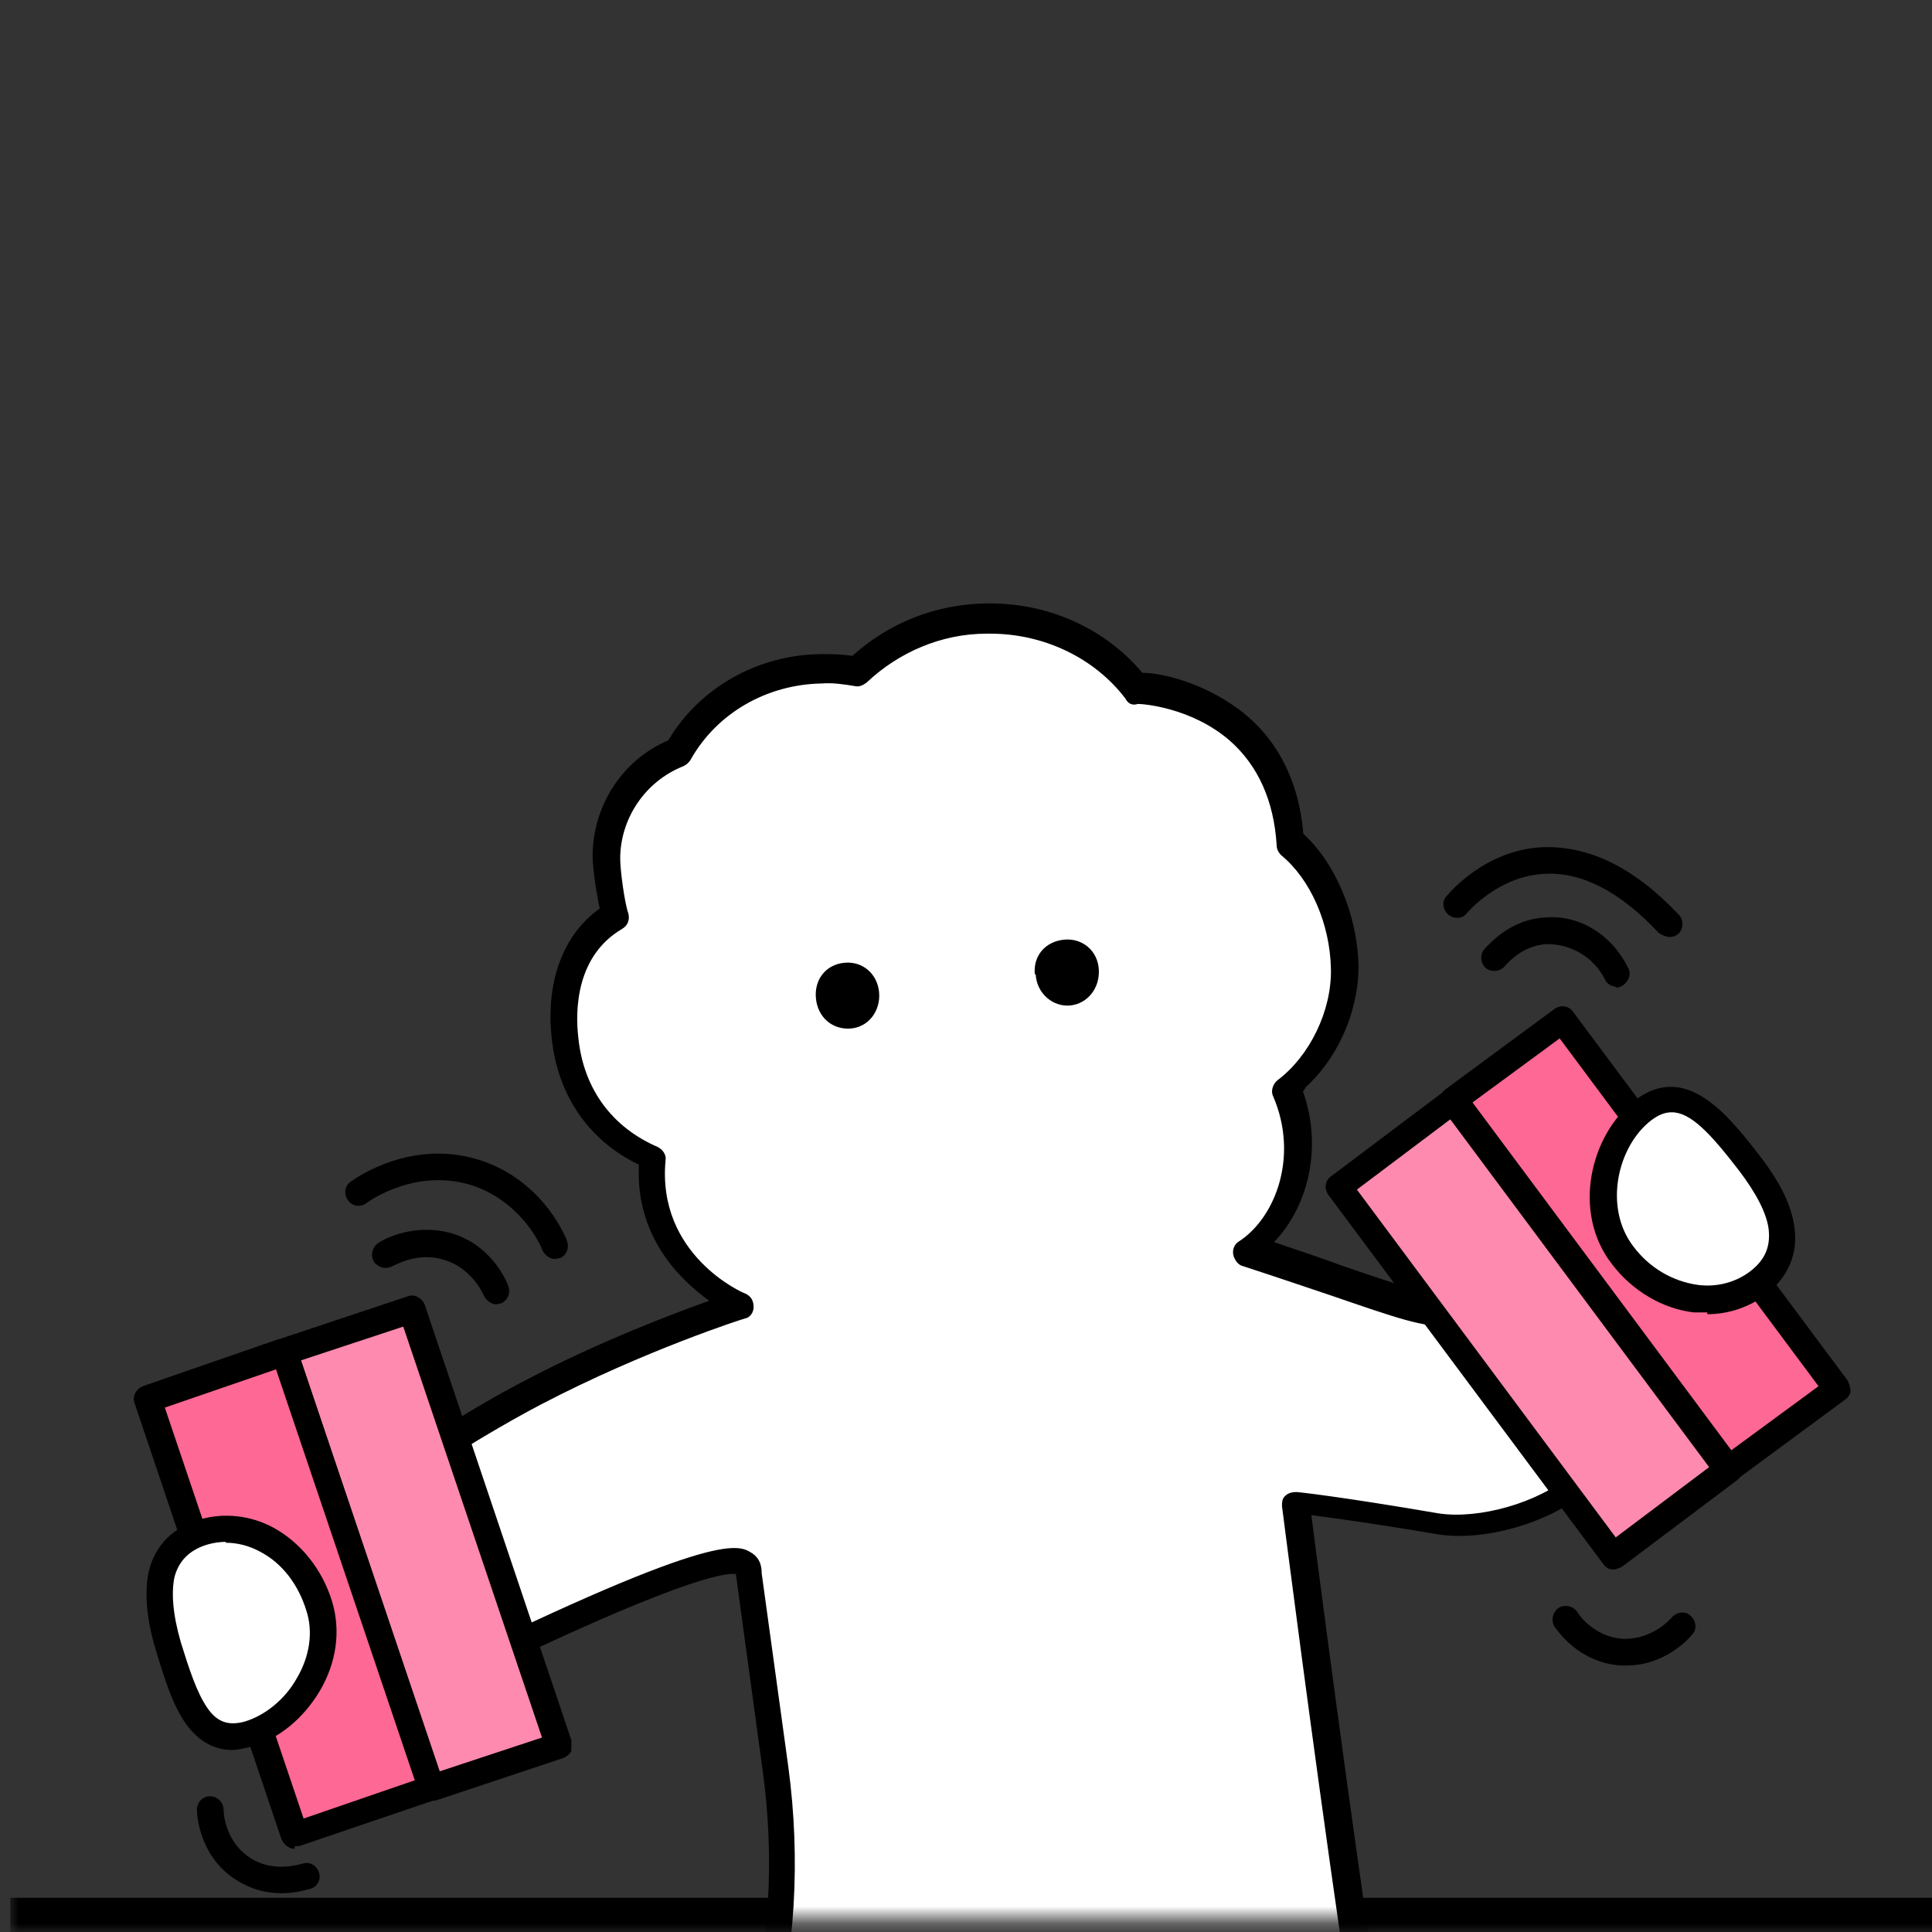 <?xml version="1.0" encoding="UTF-8"?> <svg xmlns="http://www.w3.org/2000/svg" width="113" height="113" viewBox="0 0 113 113" fill="none"><rect x="0" y="0" width="113" height="113" fill="#333333" stroke="none"/><mask id="path-1-outside-1_6716_42182" maskUnits="userSpaceOnUse" x="0.6" y="0" width="113" height="113" fill="black"><rect fill="white" x="0.6" width="113" height="113"></rect><path d="M0.6 0H113V112H0.6V0Z"></path></mask><path d="M113 112V111H0.6V112V113H113V112Z" fill="black" mask="url(#path-1-outside-1_6716_42182)"></path><mask id="mask0_6716_42182" style="mask-type:luminance" maskUnits="userSpaceOnUse" x="-4" y="25" width="118" height="88"><path d="M-3.054 112.398L113.067 112.398L113.067 25.828L-3.054 25.828L-3.054 112.398Z" fill="white"></path></mask><g mask="url(#mask0_6716_42182)"><path d="M73.897 64.481C73.897 64.481 75.145 63.908 75.665 63.336L73.897 64.481Z" fill="white"></path><path d="M73.897 65.261C73.585 65.261 73.325 65.105 73.169 64.792C72.96 64.376 73.169 63.96 73.533 63.752C73.949 63.544 74.781 63.128 75.094 62.763C75.406 62.451 75.874 62.451 76.186 62.763C76.498 63.076 76.498 63.544 76.186 63.856C75.562 64.48 74.313 65.052 74.157 65.157C74.053 65.157 73.949 65.209 73.845 65.209L73.897 65.261Z" fill="black"></path><path d="M72.907 73.219C75.404 71.554 76.757 67.496 75.144 63.802C77.173 62.345 78.682 59.484 78.63 56.675C78.578 53.917 77.382 51.004 75.457 49.391C74.988 40.963 66.976 40.234 66.404 40.391C64.427 37.841 61.254 36.228 57.612 36.281C54.646 36.333 51.993 37.529 50.068 39.402C49.392 39.298 48.715 39.194 47.987 39.246C44.345 39.298 41.172 41.275 39.611 44.136C37.114 45.125 35.397 47.518 35.449 50.275C35.449 51.004 35.709 53.033 35.969 53.709C33.576 55.062 32.691 57.767 33.056 60.889C33.42 64.27 35.345 66.663 38.154 67.86C37.582 73.999 43.305 76.496 43.305 76.496C43.305 76.496 37.478 78.369 31.339 81.543C27.385 83.572 23.535 86.277 20.882 87.734C18.697 88.93 13.65 91.064 15.731 96.266C16.928 99.231 20.465 101 24.315 99.075C43.409 89.555 43.773 91.219 43.825 92.052L45.386 103.498C46.114 108.804 45.802 114.215 44.397 119.365L43.877 121.238L32.119 118.741C28.842 121.342 26.657 131.383 26.865 133.204C27.073 135.025 29.154 134.765 30.506 133.985C32.483 132.892 47.311 136.794 52.149 135.753C56.987 134.713 62.502 115.307 62.502 115.307L65.884 145.014C66.664 147.667 69.109 149.384 71.711 149.072L81.96 147.979C86.278 147.095 85.029 142.933 84.197 141.216C81.856 136.378 75.717 87.994 75.717 87.994C75.717 87.994 78.214 88.254 83.989 89.243C86.59 89.711 90.336 88.566 92.313 86.797C97.099 82.479 98.608 80.918 101.053 77.901C102.874 75.664 102.406 71.866 100.793 69.993C98.816 67.756 95.538 67.86 93.301 69.785C89.451 73.011 85.81 76.6 84.717 76.704C82.948 76.912 80.451 75.716 72.959 73.271" fill="white"></path><path d="M71.184 149.905C68.479 149.905 66.034 148.032 65.149 145.223L62.184 119.106C60.259 124.985 56.305 135.65 52.351 136.535C49.646 137.107 44.131 136.275 39.293 135.494C36.067 134.974 31.645 134.298 30.917 134.662C29.928 135.182 28.419 135.65 27.275 135.078C26.807 134.818 26.234 134.35 26.13 133.257C25.922 131.384 28.107 120.875 31.697 118.066C31.853 117.91 32.113 117.858 32.321 117.91L43.351 120.251L43.663 119.054C45.016 113.956 45.328 108.701 44.599 103.498L43.038 92.053C43.038 92.053 42.934 92.053 42.883 92.053C41.894 92.053 38.2 92.937 24.674 99.649C22.697 100.637 20.616 100.793 18.795 100.117C17.078 99.493 15.725 98.14 15.049 96.423C12.812 90.96 17.65 88.411 19.991 87.162L20.512 86.85C21.604 86.278 22.853 85.446 24.257 84.561C26.286 83.26 28.628 81.804 30.969 80.607C35.183 78.422 39.293 76.861 41.478 76.081C39.761 74.832 37.16 72.335 37.368 68.121C34.454 66.716 32.633 64.115 32.269 60.733C31.905 57.404 32.946 54.647 35.079 53.138C34.87 52.201 34.662 50.745 34.662 50.068C34.662 47.155 36.379 44.45 39.085 43.305C40.906 40.235 44.287 38.31 47.981 38.258C48.605 38.258 49.23 38.258 49.854 38.362C51.987 36.438 54.692 35.345 57.658 35.293H57.918C61.404 35.293 64.681 36.802 66.814 39.351C67.959 39.351 70.3 39.923 72.381 41.432C74.67 43.097 75.971 45.646 76.231 48.768C78.104 50.484 79.352 53.45 79.457 56.363C79.508 59.121 78.208 62.034 76.179 63.751C77.427 67.185 76.439 70.67 74.514 72.647C76.023 73.168 77.323 73.584 78.416 74C81.902 75.197 83.618 75.769 84.711 75.665C85.335 75.561 87.677 73.428 89.601 71.763C90.642 70.826 91.734 69.89 92.879 68.954C95.584 66.664 99.278 66.768 101.463 69.214C103.336 71.295 103.856 75.561 101.775 78.11C99.278 81.127 97.769 82.792 92.931 87.11C90.798 89.035 86.74 90.232 83.931 89.712C80.237 89.087 77.896 88.775 76.699 88.619C78.884 105.58 83.202 136.951 84.971 140.645C85.439 141.633 86.48 144.182 85.439 146.211C84.867 147.356 83.775 148.136 82.162 148.449L71.861 149.593C71.861 149.593 71.445 149.593 71.236 149.593L71.184 149.905ZM62.496 114.528C62.496 114.528 62.496 114.528 62.548 114.528C62.912 114.528 63.224 114.84 63.276 115.204L66.658 144.911C67.335 147.044 69.364 148.605 71.601 148.293L81.85 147.2C82.89 146.992 83.618 146.524 83.983 145.795C84.555 144.599 84.087 142.83 83.514 141.581C81.173 136.691 75.242 90.076 74.982 88.099C74.982 87.891 74.982 87.631 75.19 87.475C75.346 87.319 75.607 87.266 75.815 87.266C75.919 87.266 78.364 87.527 84.139 88.515C86.48 88.879 90.018 87.891 91.838 86.278C96.573 82.012 98.03 80.451 100.527 77.434C102.088 75.509 101.671 72.127 100.267 70.566C98.654 68.745 95.897 68.693 93.816 70.462C92.723 71.399 91.578 72.387 90.59 73.272C87.416 76.081 85.804 77.434 84.815 77.538C83.358 77.694 81.641 77.07 77.844 75.769C76.439 75.301 74.774 74.728 72.693 74.052C72.485 74 72.329 73.844 72.225 73.636C72.017 73.272 72.121 72.803 72.485 72.595C74.618 71.191 75.971 67.601 74.462 64.115C74.306 63.803 74.462 63.387 74.722 63.179C76.595 61.774 77.896 59.121 77.844 56.675C77.792 54.022 76.647 51.421 74.93 50.016C74.774 49.86 74.67 49.652 74.67 49.444C74.514 46.843 73.578 44.762 71.913 43.305C69.676 41.38 66.866 41.172 66.554 41.172C66.242 41.276 65.982 41.172 65.826 40.86C64.005 38.467 61.039 37.062 57.918 37.062C57.866 37.062 57.762 37.062 57.71 37.062C55.056 37.062 52.559 38.154 50.686 39.923C50.478 40.079 50.27 40.183 50.01 40.131C49.386 40.027 48.709 39.923 48.085 39.975C44.807 40.027 41.894 41.744 40.385 44.45C40.281 44.605 40.177 44.71 39.969 44.814C37.732 45.698 36.275 47.883 36.275 50.224C36.275 50.901 36.535 52.826 36.743 53.398C36.847 53.762 36.743 54.126 36.379 54.334C33.726 55.895 33.622 59.017 33.83 60.733C34.142 63.699 35.807 65.936 38.46 67.081C38.772 67.237 38.98 67.549 38.928 67.861C38.408 73.376 43.403 75.613 43.611 75.665C43.923 75.821 44.079 76.081 44.079 76.445C44.079 76.757 43.871 77.07 43.559 77.121C43.507 77.121 37.68 78.995 31.697 82.116C29.408 83.313 27.119 84.717 25.09 86.018C23.685 86.902 22.384 87.735 21.24 88.359L20.668 88.671C17.65 90.232 14.893 92.105 16.453 95.955C16.974 97.255 18.014 98.296 19.315 98.764C20.772 99.284 22.384 99.18 23.945 98.348C41.738 89.504 43.143 90.336 43.923 90.804C44.547 91.168 44.547 91.793 44.547 92.001L46.108 103.342C46.836 108.753 46.524 114.216 45.12 119.522L44.599 121.395C44.495 121.812 44.079 122.072 43.663 121.968L32.269 119.522C29.356 122.28 27.431 131.488 27.587 133.101C27.587 133.465 27.795 133.621 27.899 133.673C28.315 133.881 29.252 133.725 30.032 133.309C31.125 132.685 34.038 133.101 39.397 133.933C44.079 134.662 49.438 135.494 51.883 134.974C55.108 134.298 59.583 122.384 61.664 115.048C61.768 114.736 62.08 114.476 62.392 114.476L62.496 114.528Z" fill="black"></path><path d="M60.525 56.987C60.42 55.895 61.149 55.063 62.241 54.959C63.334 54.855 64.218 55.635 64.27 56.727C64.322 57.82 63.594 58.704 62.606 58.808C61.565 58.913 60.629 58.08 60.577 56.987H60.525Z" fill="black"></path><path d="M47.722 58.392C47.618 57.299 48.295 56.415 49.387 56.311C50.428 56.207 51.312 56.935 51.416 58.028C51.52 59.12 50.792 60.108 49.699 60.16C48.659 60.213 47.827 59.484 47.722 58.392Z" fill="black"></path><path d="M32.478 73.641C32.166 73.641 31.906 73.433 31.75 73.173C31.489 72.497 30.345 70.311 27.744 69.375C24.414 68.231 21.552 70.26 21.448 70.364C21.084 70.624 20.616 70.572 20.356 70.207C20.096 69.843 20.148 69.375 20.512 69.115C20.876 68.855 24.206 66.514 28.264 67.918C31.489 69.063 32.842 71.768 33.154 72.549C33.31 72.965 33.154 73.433 32.738 73.589C32.634 73.589 32.53 73.641 32.426 73.641H32.478Z" fill="black"></path><path d="M29.045 76.288C28.733 76.288 28.473 76.08 28.317 75.82C28.213 75.559 27.537 74.155 25.976 73.686C24.467 73.218 23.218 73.947 22.958 74.051C22.594 74.259 22.126 74.155 21.866 73.79C21.658 73.426 21.762 72.958 22.126 72.698C22.594 72.386 24.311 71.553 26.392 72.126C28.681 72.802 29.566 74.779 29.722 75.195C29.878 75.611 29.722 76.028 29.305 76.236C29.201 76.236 29.097 76.288 28.993 76.288H29.045Z" fill="black"></path><path d="M16.46 110.733C15.628 110.733 14.639 110.525 13.651 109.849C11.622 108.444 11.518 106.103 11.518 105.843C11.518 105.427 11.83 105.062 12.298 105.062C12.714 105.062 13.078 105.427 13.078 105.843C13.078 105.895 13.078 107.56 14.535 108.6C15.94 109.589 17.552 109.016 17.657 109.016C18.073 108.86 18.489 109.068 18.645 109.485C18.801 109.901 18.593 110.317 18.177 110.473C18.073 110.473 17.396 110.733 16.46 110.733Z" fill="black"></path><path d="M91.328 59.639L107.456 81.229L101.109 85.912L85.033 64.321L91.328 59.639Z" fill="#FE6894"></path><path d="M101.108 86.696C101.108 86.696 100.64 86.592 100.484 86.383L84.408 64.793C84.408 64.793 84.252 64.429 84.252 64.221C84.252 64.013 84.408 63.804 84.564 63.7L90.911 59.018C91.275 58.758 91.744 58.81 92.004 59.174L108.08 80.765C108.08 80.765 108.236 81.129 108.236 81.337C108.236 81.545 108.08 81.753 107.924 81.857L101.576 86.54C101.576 86.54 101.264 86.696 101.108 86.696ZM86.125 64.481L101.264 84.823L106.363 81.077L91.223 60.735L86.125 64.481Z" fill="black"></path><path d="M101.105 85.913L94.394 91.011L78.266 69.421L85.029 64.322L101.105 85.913Z" fill="#FF8AAF"></path><path d="M94.398 91.794C94.398 91.794 94.346 91.794 94.294 91.794C94.086 91.794 93.878 91.638 93.774 91.481L77.698 69.891C77.438 69.527 77.49 69.058 77.854 68.798L84.565 63.752C84.565 63.752 84.929 63.596 85.137 63.596C85.346 63.596 85.554 63.752 85.658 63.908L101.734 85.499C101.994 85.863 101.942 86.331 101.577 86.591L94.866 91.638C94.866 91.638 94.554 91.794 94.398 91.794ZM79.363 69.579L94.502 89.921L99.965 85.811L84.825 65.469L79.363 69.579Z" fill="black"></path><path d="M94.918 73.427C96.947 76.081 100.484 76.809 102.826 74.988C105.167 73.167 104.386 70.67 102.357 68.017C100.328 65.364 98.403 63.126 96.114 64.895C93.825 66.664 92.889 70.722 94.918 73.376V73.427Z" fill="white"></path><path d="M99.859 76.762C99.599 76.762 99.339 76.762 99.079 76.762C97.258 76.554 95.489 75.513 94.292 73.952C91.899 70.883 93.044 66.357 95.593 64.38C98.61 62.038 101.108 65.264 102.929 67.605C104.125 69.166 104.801 70.519 104.958 71.819C105.166 73.328 104.593 74.681 103.293 75.721C102.304 76.45 101.108 76.866 99.859 76.866V76.762ZM97.778 65.056C97.362 65.056 96.998 65.212 96.581 65.524C94.604 67.033 93.772 70.623 95.541 72.912C96.477 74.16 97.83 74.941 99.287 75.149C100.431 75.305 101.524 74.993 102.356 74.368C103.241 73.692 103.553 72.912 103.449 71.923C103.345 70.987 102.72 69.79 101.732 68.49C100.015 66.252 98.871 65.056 97.778 65.056Z" fill="black"></path><path d="M97.566 54.801C97.566 54.801 97.15 54.697 96.993 54.541C94.756 52.148 92.519 51.003 90.386 51.107C87.629 51.211 85.808 53.396 85.808 53.396C85.548 53.761 85.028 53.761 84.715 53.5C84.403 53.24 84.299 52.72 84.611 52.408C84.715 52.304 86.849 49.651 90.334 49.547C92.987 49.495 95.589 50.743 98.19 53.5C98.502 53.813 98.45 54.333 98.19 54.593C98.034 54.749 97.826 54.801 97.67 54.801H97.566Z" fill="black"></path><path d="M94.557 57.716C94.297 57.716 93.985 57.56 93.881 57.3C93.204 55.947 91.852 55.219 90.499 55.219C89.198 55.271 88.314 56.155 88.002 56.52C87.742 56.832 87.221 56.884 86.909 56.624C86.597 56.364 86.545 55.843 86.805 55.531C87.273 55.011 88.47 53.762 90.395 53.658C92.424 53.502 94.297 54.699 95.233 56.624C95.442 56.988 95.233 57.456 94.869 57.664C94.765 57.716 94.661 57.768 94.505 57.768L94.557 57.716Z" fill="black"></path><path d="M95.127 97.413C95.127 97.413 94.919 97.413 94.815 97.413C92.317 97.257 91.069 95.332 90.913 95.124C90.705 94.76 90.809 94.292 91.173 94.032C91.537 93.824 92.005 93.928 92.265 94.292C92.265 94.344 93.202 95.749 94.919 95.853C96.688 95.905 97.728 94.656 97.78 94.604C98.04 94.292 98.561 94.188 98.873 94.5C99.185 94.76 99.289 95.281 98.977 95.593C98.821 95.801 97.416 97.413 95.127 97.413Z" fill="black"></path><path d="M24.109 76.603L32.693 102.096L25.201 104.593L16.617 79.101L24.109 76.603Z" fill="#FF8AAF"></path><path d="M25.198 105.372C24.886 105.372 24.574 105.164 24.47 104.852L15.886 79.359C15.886 79.359 15.886 78.943 15.886 78.735C15.99 78.527 16.146 78.423 16.354 78.319L23.846 75.822C24.262 75.665 24.678 75.926 24.834 76.29L33.418 101.782C33.418 101.782 33.418 102.199 33.418 102.407C33.314 102.615 33.158 102.719 32.95 102.823L25.458 105.32C25.458 105.32 25.302 105.32 25.198 105.32V105.372ZM17.603 79.567L25.719 103.603L31.701 101.626L23.585 77.591L17.603 79.567Z" fill="black"></path><path d="M25.195 104.598L17.236 107.355L8.651 81.811L16.611 79.106L25.195 104.598Z" fill="#FE6894"></path><path d="M17.237 108.133C17.237 108.133 16.977 108.133 16.873 108.029C16.665 107.925 16.561 107.769 16.457 107.561L7.872 82.068C7.716 81.652 7.976 81.236 8.341 81.08L16.3 78.322C16.3 78.322 16.717 78.322 16.925 78.322C17.133 78.426 17.237 78.582 17.341 78.79L25.925 104.283C26.081 104.699 25.821 105.115 25.457 105.272L17.497 107.977C17.497 107.977 17.341 107.977 17.237 107.977V108.133ZM9.641 82.328L17.757 106.364L24.26 104.127L16.144 80.091L9.641 82.328Z" fill="black"></path><path d="M18.693 93.928C17.757 90.702 14.687 88.777 11.878 89.61C9.068 90.442 8.86 93.096 9.849 96.269C10.837 99.443 11.774 102.252 14.531 101.42C17.288 100.587 19.63 97.102 18.693 93.928Z" fill="white"></path><path d="M13.595 102.354C12.502 102.354 11.618 101.834 10.889 100.845C10.109 99.753 9.641 98.244 9.12 96.527C8.548 94.654 8.444 93.093 8.704 91.897C9.068 90.388 10.109 89.348 11.67 88.879C13.074 88.463 14.635 88.619 15.988 89.348C17.601 90.232 18.849 91.793 19.422 93.666C19.942 95.383 19.682 97.255 18.693 98.92C17.757 100.481 16.352 101.678 14.739 102.146C14.323 102.25 13.907 102.354 13.543 102.354H13.595ZM13.23 90.18C12.866 90.18 12.502 90.232 12.138 90.336C11.098 90.648 10.473 91.272 10.213 92.209C10.005 93.145 10.109 94.446 10.577 96.059C11.045 97.568 11.514 99.024 12.138 99.909C12.71 100.741 13.387 100.949 14.323 100.689C15.52 100.325 16.664 99.388 17.34 98.192C18.121 96.891 18.329 95.435 17.913 94.186C17.445 92.677 16.508 91.429 15.207 90.752C14.531 90.388 13.855 90.232 13.178 90.232L13.23 90.18Z" fill="black"></path></g></svg> 